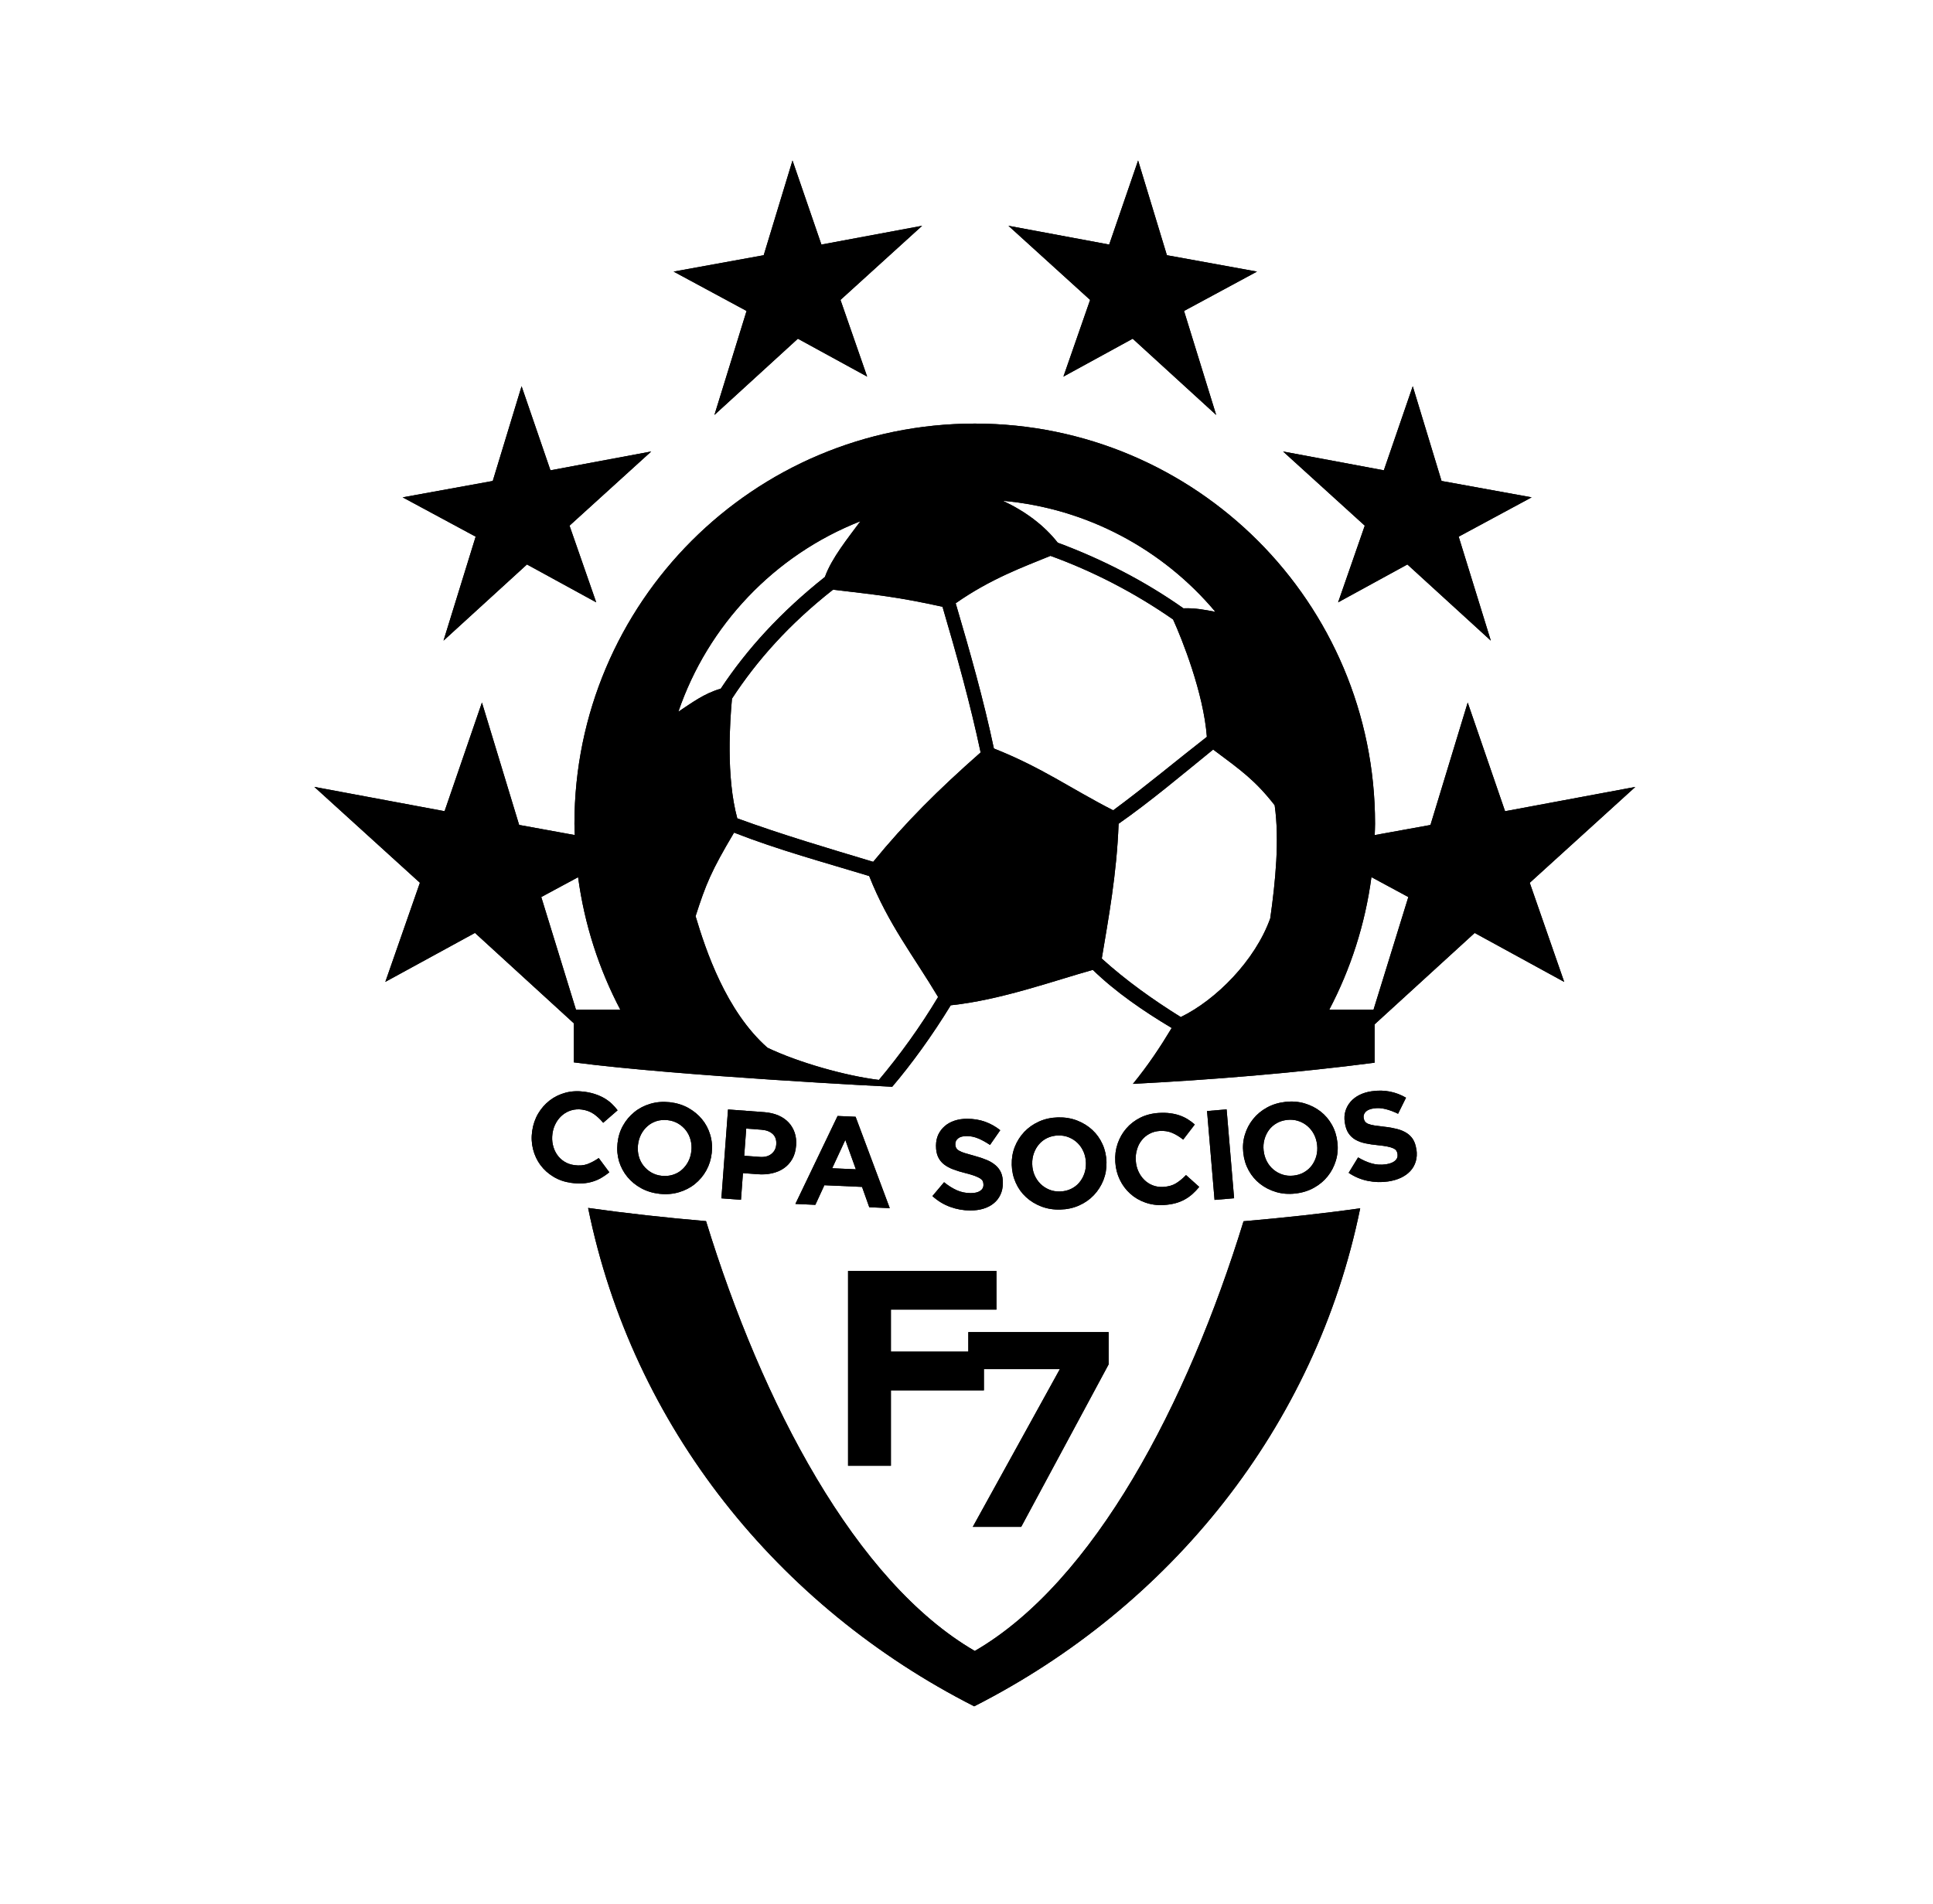 <?xml version="1.0" encoding="utf-8"?>
<!-- Generator: Adobe Illustrator 25.2.1, SVG Export Plug-In . SVG Version: 6.00 Build 0)  -->
<svg version="1.1" id="Layer_1" xmlns="http://www.w3.org/2000/svg" xmlns:xlink="http://www.w3.org/1999/xlink" x="0px" y="0px"
	 viewBox="0 0 507.58 500" style="enable-background:new 0 0 507.58 500;" xml:space="preserve">
<g>
	<polygon points="222.69,384.97 233.94,384.97 233.94,365.16 258.36,365.16 258.36,359.58 278.31,359.58 255.44,401.02 
		268.15,401.02 291.11,358.34 291.11,349.86 254.27,349.86 254.27,355 233.94,355 233.94,343.96 261.65,343.96 261.65,333.8 
		222.69,333.8 	"/>
	<path d="M255.97,433.61c-31.36-18.2-55.85-64.97-70.57-112.89c-10.58-0.91-21.07-2.06-30.97-3.47
		c11.7,57.55,49.91,104.75,101.38,130.9c51.43-26.13,89.64-73.3,101.36-130.8c-9.8,1.38-20.18,2.5-30.63,3.4
		C311.81,368.66,287.33,415.41,255.97,433.61z"/>
	<path d="M429.41,206.68l-34.2,6.38l-9.81-28.54l-9.78,32.15l-14.64,2.66c0.03-0.99,0.09-1.98,0.09-2.98
		c0-29.01-11.76-55.32-30.77-74.33c-19.05-19.02-45.32-30.77-74.33-30.77c-29.04,0-55.32,11.76-74.33,30.77
		c-19.02,19.02-30.8,45.32-30.8,74.33c0,1,0.06,1.98,0.09,2.97l-14.61-2.66l-9.77-32.15l-9.81,28.54l-34.2-6.38l27.72,25.18
		l-9.08,26.03l23.54-12.86l25.96,23.74v10.26c27.1,3.56,83.66,6.44,83.6,6.41c5.03-5.9,10.48-13.4,15.37-21.4
		c13.16-1.38,27.27-6.51,37.31-9.3c5.97,5.8,13.2,10.77,20.71,15.26c-3.04,5.06-6.17,9.75-10.12,14.61
		c-0.04,0.02-0.08,0.04-0.12,0.07c20.6-1.06,42.99-2.88,63.52-5.56v-10.07l26.28-24.01l23.51,12.86l-9.05-26.03L429.41,206.68z
		 M319.14,160.69c-2.64-0.5-5.28-1.05-8.38-0.92c-10.25-7.22-21.4-12.93-33.01-17.24c-3.57-4.54-8.43-8.19-14.4-11
		C285.46,133.5,305.42,144.32,319.14,160.69z M151.24,265.18l-9.11-29.58l9.67-5.21c1.67,12.41,5.48,24.14,11.08,34.79H151.24z
		 M225.93,136.9c-3.27,4.44-7.55,9.68-9.32,14.63c-11.59,9.2-20.49,18.97-27.35,29.34c-4.5,1.32-7.6,3.74-11.13,6.05
		C185.88,164.24,203.33,145.77,225.93,136.9z M230.79,283.63c-8.76-1.07-21.15-4.58-29.27-8.46c-10.9-9.63-16.21-25.63-18.87-34.54
		c2.72-8.44,4.07-11.79,10.1-21.95c11.67,4.57,23.72,7.82,35.49,11.4c4.95,12.56,11.65,20.99,18.09,31.77
		C241.67,269.65,236.29,277.09,230.79,283.63z M229.29,226.35c-11.88-3.57-23.95-7.13-35.69-11.42
		c-2.97-10.94-1.93-25.58-1.39-31.44c6.52-9.99,15.01-19.56,26.54-28.62c11.49,1.39,16.42,1.79,28.74,4.49
		c3.73,12.68,7.3,25.48,10.01,38.26C246.31,207.48,237.7,216.06,229.29,226.35z M260.98,196.58c-2.68-12.74-6.31-25.5-10.03-38.14
		c9.18-6.44,17.83-9.56,24.89-12.45c11.27,4.08,22.15,9.73,32.2,16.71c2.32,5.1,7.99,19.25,8.87,30.82
		c-8.24,6.42-16.19,13.1-24.6,19.3C280.96,207.02,273.8,201.68,260.98,196.58z M333.55,241.2c-3.96,11.08-14.23,21.41-23.49,25.92
		c-7.16-4.45-14.33-9.54-20.75-15.36c1.74-10.5,3.94-22.23,4.42-35.41c8.38-5.86,16.57-12.78,24.83-19.49
		c7.46,5.56,11.05,8.11,16.15,14.63C336,220.53,334.93,231.49,333.55,241.2z M360.67,265.18h-11.62c5.6-10.66,9.41-22.4,11.07-34.81
		l9.69,5.23L360.67,265.18z"/>
	<polygon points="391.47,168.26 369.56,148.25 351.37,158.2 358.37,138.06 336.92,118.58 363.38,123.52 370.97,101.44 
		378.53,126.32 402.19,130.62 383.03,140.95 	"/>
	<polygon points="319.35,108.98 297.43,88.96 279.24,98.91 286.25,78.77 264.8,59.3 291.26,64.23 298.85,42.15 306.41,67.03 
		330.07,71.33 310.91,81.67 	"/>
	<polygon points="156.56,158.2 138.37,148.25 116.46,168.26 124.9,140.95 105.73,130.62 129.39,126.32 136.96,101.44 144.54,123.52 
		171,118.58 149.55,138.06 	"/>
	<polygon points="227.7,98.91 209.51,88.96 187.6,108.98 196.04,81.67 176.88,71.33 200.54,67.03 208.1,42.15 215.69,64.23 
		242.14,59.3 220.7,78.77 	"/>
	<path d="M157.9,309.35c0.71-0.42,1.41-0.9,2.1-1.46l-2.78-3.74c-1.03,0.71-2.03,1.24-3.01,1.6c-0.98,0.35-2.14,0.44-3.46,0.25
		c-0.99-0.14-1.88-0.47-2.65-0.97c-0.77-0.5-1.4-1.13-1.89-1.88c-0.49-0.74-0.84-1.58-1.04-2.51c-0.21-0.93-0.24-1.89-0.1-2.89
		l0.01-0.07c0.14-0.99,0.44-1.9,0.9-2.73c0.45-0.82,1.03-1.53,1.72-2.1c0.69-0.57,1.48-0.99,2.36-1.25
		c0.88-0.25,1.81-0.32,2.78-0.18c1.17,0.17,2.19,0.55,3.06,1.15c0.87,0.6,1.7,1.37,2.49,2.32l3.78-3.28
		c-0.45-0.61-0.96-1.17-1.51-1.7c-0.56-0.53-1.18-1-1.86-1.41c-0.69-0.41-1.46-0.77-2.33-1.07c-0.87-0.31-1.84-0.53-2.92-0.69
		c-1.79-0.25-3.47-0.17-5.03,0.24c-1.57,0.42-2.96,1.1-4.18,2.04c-1.22,0.94-2.22,2.09-3.03,3.45c-0.8,1.36-1.32,2.87-1.56,4.52
		l-0.01,0.06c-0.24,1.65-0.16,3.25,0.23,4.8c0.39,1.54,1.04,2.92,1.94,4.14c0.91,1.22,2.04,2.25,3.41,3.07
		c1.37,0.83,2.9,1.36,4.6,1.6c1.12,0.16,2.15,0.21,3.08,0.15c0.93-0.06,1.8-0.22,2.62-0.47C156.43,310.1,157.19,309.76,157.9,309.35
		z"/>
	<path d="M164.73,309.09c0.98,1.19,2.19,2.19,3.63,2.98c1.44,0.79,3.06,1.28,4.85,1.48c1.8,0.19,3.49,0.05,5.07-0.42
		c1.59-0.47,2.99-1.19,4.2-2.17c1.21-0.98,2.21-2.16,2.98-3.55s1.25-2.91,1.43-4.57l0.01-0.07c0.18-1.66,0.04-3.25-0.42-4.77
		c-0.46-1.52-1.17-2.87-2.16-4.06c-0.98-1.19-2.2-2.18-3.63-2.98c-1.44-0.79-3.06-1.28-4.85-1.48c-1.8-0.19-3.49-0.05-5.07,0.42
		c-1.59,0.47-2.99,1.19-4.2,2.18c-1.21,0.98-2.21,2.16-2.98,3.55c-0.78,1.38-1.25,2.91-1.43,4.57l-0.01,0.07
		c-0.18,1.66-0.04,3.25,0.41,4.77C163.03,306.54,163.75,307.9,164.73,309.09z M167.52,300.76l0.01-0.07c0.11-1,0.38-1.91,0.81-2.75
		c0.44-0.84,0.99-1.56,1.68-2.16c0.68-0.6,1.47-1.04,2.36-1.33c0.89-0.28,1.86-0.37,2.9-0.26c1.02,0.11,1.94,0.4,2.76,0.88
		c0.82,0.48,1.52,1.09,2.08,1.82c0.56,0.73,0.97,1.56,1.21,2.48c0.25,0.92,0.32,1.88,0.22,2.88l-0.01,0.07
		c-0.11,1-0.38,1.92-0.81,2.75c-0.44,0.84-1,1.56-1.68,2.16c-0.68,0.6-1.47,1.04-2.38,1.32c-0.91,0.29-1.87,0.37-2.89,0.27
		c-1.04-0.11-1.97-0.41-2.78-0.89c-0.81-0.48-1.5-1.08-2.06-1.81c-0.56-0.73-0.97-1.56-1.21-2.48
		C167.49,302.72,167.41,301.76,167.52,300.76z"/>
	<path d="M207.1,294.83c-0.72-0.77-1.61-1.39-2.68-1.86c-1.07-0.47-2.31-0.76-3.71-0.87l-9.54-0.71l-1.74,23.34l5.14,0.38l0.52-7
		l3.9,0.29c1.31,0.1,2.55,0.02,3.72-0.24c1.17-0.26,2.21-0.7,3.12-1.33c0.91-0.62,1.64-1.43,2.21-2.42c0.57-0.99,0.9-2.16,1-3.51
		l0.01-0.06c0.09-1.2-0.03-2.31-0.37-3.33C208.33,296.49,207.81,295.6,207.1,294.83z M203.83,300.62c-0.08,1-0.49,1.82-1.26,2.44
		c-0.76,0.62-1.79,0.89-3.08,0.79l-4.07-0.3l0.53-7.14l3.97,0.3c1.29,0.1,2.28,0.47,2.99,1.13c0.7,0.66,1.01,1.56,0.92,2.72
		L203.83,300.62z"/>
	<path d="M219.94,293.1l-11.08,23.1l5.24,0.24l2.37-5.15l9.89,0.44l1.9,5.34l5.38,0.24l-8.97-24L219.94,293.1z M218.52,306.83
		l3.45-7.44l2.77,7.72L218.52,306.83z"/>
	<path d="M257.37,312.78c-0.59,0.39-1.42,0.58-2.49,0.58c-1.34,0-2.57-0.27-3.69-0.78c-1.12-0.51-2.22-1.21-3.29-2.08l-3.06,3.64
		c1.4,1.27,2.96,2.22,4.67,2.84c1.71,0.62,3.46,0.93,5.25,0.94c1.27,0,2.43-0.15,3.47-0.47c1.04-0.32,1.94-0.78,2.7-1.4
		c0.76-0.61,1.34-1.36,1.77-2.27c0.42-0.9,0.64-1.93,0.64-3.09l0-0.07c0-1.02-0.16-1.91-0.48-2.64c-0.32-0.73-0.8-1.38-1.44-1.93
		c-0.64-0.55-1.41-1.02-2.34-1.41c-0.93-0.39-1.98-0.74-3.17-1.06c-1-0.27-1.83-0.51-2.49-0.71c-0.66-0.2-1.18-0.41-1.56-0.64
		c-0.38-0.22-0.64-0.48-0.79-0.76c-0.14-0.28-0.22-0.61-0.21-0.99v-0.07c0-0.58,0.26-1.06,0.76-1.45c0.5-0.39,1.25-0.58,2.26-0.58
		c1.01,0,2.01,0.21,3.01,0.63c1,0.42,2.02,0.98,3.07,1.7l2.69-3.87c-1.2-0.96-2.52-1.7-3.95-2.22c-1.44-0.52-3.01-0.78-4.73-0.78
		c-1.2-0.01-2.31,0.16-3.31,0.49c-1,0.33-1.86,0.81-2.58,1.43c-0.72,0.62-1.28,1.36-1.69,2.21c-0.4,0.86-0.6,1.82-0.61,2.89v0.07
		c0,1.16,0.18,2.13,0.54,2.91c0.37,0.78,0.88,1.44,1.55,1.96c0.67,0.53,1.48,0.97,2.44,1.33c0.96,0.36,2.03,0.69,3.22,0.98
		c0.98,0.25,1.78,0.48,2.39,0.71c0.61,0.23,1.09,0.45,1.44,0.67c0.35,0.23,0.58,0.47,0.7,0.72c0.12,0.26,0.18,0.55,0.18,0.89v0.07
		C258.26,311.85,257.96,312.39,257.37,312.78z"/>
	<path d="M269.4,314.39c1.13,1.05,2.46,1.87,4,2.47c1.53,0.59,3.2,0.87,5.01,0.82c1.81-0.05,3.46-0.41,4.97-1.09
		c1.51-0.68,2.8-1.58,3.87-2.72c1.07-1.13,1.9-2.44,2.49-3.91c0.58-1.48,0.85-3.05,0.81-4.72l0-0.07c-0.05-1.67-0.39-3.23-1.05-4.67
		c-0.65-1.44-1.54-2.69-2.68-3.74c-1.13-1.05-2.47-1.87-4-2.47c-1.53-0.59-3.2-0.86-5.01-0.82c-1.81,0.05-3.46,0.41-4.97,1.09
		c-1.51,0.68-2.8,1.58-3.87,2.71c-1.07,1.14-1.9,2.44-2.49,3.91c-0.58,1.48-0.85,3.05-0.81,4.72l0,0.06
		c0.05,1.67,0.4,3.23,1.05,4.67C267.37,312.1,268.26,313.34,269.4,314.39z M271.49,302.86c0.32-0.89,0.78-1.68,1.37-2.36
		c0.59-0.69,1.32-1.23,2.16-1.63c0.85-0.4,1.79-0.62,2.84-0.65c1.02-0.03,1.98,0.14,2.86,0.51c0.88,0.37,1.65,0.87,2.3,1.53
		c0.65,0.65,1.16,1.42,1.53,2.3c0.37,0.88,0.57,1.83,0.6,2.83l0,0.07c0.03,1-0.12,1.95-0.44,2.84c-0.32,0.89-0.78,1.68-1.37,2.36
		c-0.59,0.68-1.32,1.23-2.18,1.63c-0.86,0.4-1.8,0.62-2.83,0.64c-1.05,0.03-2.01-0.14-2.87-0.51c-0.87-0.36-1.63-0.87-2.28-1.53
		c-0.65-0.65-1.16-1.41-1.54-2.3c-0.37-0.88-0.57-1.82-0.59-2.83l0-0.07C271.02,304.7,271.17,303.75,271.49,302.86z"/>
	<path d="M299.81,299.46c0.56-0.71,1.24-1.27,2.06-1.7c0.81-0.43,1.71-0.67,2.69-0.73c1.18-0.07,2.26,0.1,3.23,0.51
		c0.97,0.41,1.94,1,2.9,1.77l3.04-3.97c-0.57-0.5-1.18-0.96-1.82-1.36c-0.65-0.41-1.35-0.74-2.11-1.01
		c-0.75-0.27-1.59-0.46-2.5-0.58c-0.91-0.13-1.91-0.15-3-0.09c-1.8,0.11-3.43,0.53-4.88,1.25c-1.45,0.73-2.68,1.67-3.68,2.84
		c-1,1.16-1.76,2.5-2.27,3.99c-0.51,1.49-0.72,3.08-0.61,4.75l0,0.07c0.1,1.67,0.5,3.22,1.19,4.65c0.69,1.43,1.6,2.65,2.74,3.67
		c1.13,1.02,2.45,1.79,3.96,2.32c1.51,0.53,3.12,0.75,4.83,0.65c1.13-0.07,2.15-0.23,3.05-0.47c0.9-0.24,1.72-0.57,2.47-0.99
		c0.75-0.41,1.43-0.9,2.04-1.45c0.61-0.55,1.2-1.17,1.76-1.85l-3.47-3.11c-0.86,0.9-1.74,1.62-2.63,2.17
		c-0.89,0.55-2.01,0.86-3.34,0.94c-1,0.06-1.93-0.08-2.79-0.42c-0.86-0.34-1.6-0.83-2.23-1.46c-0.63-0.63-1.14-1.38-1.53-2.25
		c-0.39-0.87-0.61-1.81-0.67-2.8l0-0.07c-0.06-1,0.05-1.95,0.33-2.85C298.82,300.97,299.25,300.16,299.81,299.46z"/>
	<rect x="317.64" y="291.54" transform="matrix(0.997 -0.084 0.084 0.997 -24.22 27.819)" width="5.15" height="23.41"/>
	<path d="M327.91,307.44c0.77,1.39,1.76,2.55,2.98,3.5c1.21,0.95,2.61,1.66,4.19,2.13c1.58,0.47,3.26,0.6,5.06,0.4
		c1.79-0.2,3.42-0.7,4.86-1.5c1.45-0.8,2.66-1.81,3.63-3.03c0.98-1.22,1.69-2.59,2.15-4.11c0.46-1.52,0.6-3.11,0.41-4.77l-0.01-0.06
		c-0.18-1.66-0.66-3.19-1.43-4.57c-0.77-1.38-1.76-2.55-2.98-3.5c-1.22-0.95-2.61-1.66-4.19-2.13c-1.58-0.47-3.26-0.6-5.06-0.4
		c-1.79,0.2-3.42,0.7-4.86,1.5c-1.45,0.8-2.66,1.81-3.63,3.03c-0.98,1.22-1.69,2.59-2.15,4.11c-0.46,1.52-0.6,3.11-0.41,4.77
		l0.01,0.07C326.66,304.53,327.14,306.05,327.91,307.44z M332.02,299.28c0.25-0.91,0.64-1.74,1.17-2.47
		c0.54-0.73,1.21-1.33,2.02-1.8c0.81-0.47,1.74-0.76,2.78-0.88c1.02-0.11,1.98-0.02,2.89,0.27c0.91,0.29,1.71,0.74,2.42,1.33
		c0.7,0.6,1.28,1.32,1.72,2.16c0.44,0.85,0.72,1.77,0.83,2.77l0.01,0.07c0.11,1,0.04,1.95-0.2,2.87c-0.25,0.91-0.64,1.73-1.18,2.47
		c-0.54,0.73-1.21,1.33-2.04,1.81c-0.82,0.48-1.74,0.77-2.76,0.88c-1.04,0.11-2.01,0.03-2.91-0.27c-0.9-0.29-1.7-0.74-2.4-1.33
		c-0.7-0.59-1.28-1.32-1.72-2.16c-0.44-0.85-0.72-1.77-0.83-2.77l-0.01-0.07C331.7,301.15,331.77,300.19,332.02,299.28z"/>
	<path d="M371.9,301.79c-0.15-1.01-0.44-1.86-0.86-2.54c-0.43-0.68-0.99-1.24-1.7-1.69c-0.71-0.45-1.55-0.8-2.52-1.05
		c-0.98-0.25-2.07-0.45-3.29-0.58c-1.03-0.12-1.89-0.23-2.57-0.33c-0.68-0.1-1.23-0.24-1.63-0.4s-0.7-0.38-0.89-0.63
		c-0.18-0.25-0.3-0.57-0.36-0.94l-0.01-0.07c-0.08-0.57,0.1-1.09,0.53-1.55c0.44-0.46,1.16-0.76,2.15-0.9
		c0.99-0.14,2.02-0.09,3.07,0.18c1.05,0.26,2.15,0.67,3.29,1.23l2.09-4.22c-1.33-0.78-2.74-1.31-4.24-1.61
		c-1.5-0.3-3.09-0.33-4.79-0.08c-1.19,0.17-2.26,0.5-3.2,0.97c-0.94,0.47-1.72,1.07-2.34,1.79c-0.62,0.72-1.07,1.54-1.34,2.44
		c-0.27,0.91-0.33,1.89-0.17,2.95l0.01,0.07c0.17,1.15,0.49,2.08,0.97,2.8c0.48,0.72,1.09,1.29,1.83,1.71
		c0.74,0.42,1.61,0.74,2.61,0.95c1,0.21,2.11,0.38,3.32,0.49c1.01,0.1,1.83,0.22,2.47,0.35c0.64,0.14,1.15,0.28,1.52,0.46
		c0.37,0.17,0.64,0.37,0.8,0.61c0.16,0.24,0.26,0.52,0.31,0.85l0.01,0.07c0.1,0.68-0.11,1.26-0.64,1.73
		c-0.53,0.47-1.32,0.78-2.38,0.94c-1.32,0.19-2.58,0.12-3.77-0.23c-1.19-0.34-2.37-0.87-3.56-1.58l-2.48,4.05
		c1.57,1.06,3.25,1.76,5.04,2.12c1.79,0.36,3.56,0.41,5.33,0.15c1.26-0.19,2.38-0.51,3.37-0.98c0.99-0.47,1.81-1.06,2.47-1.78
		c0.66-0.72,1.13-1.55,1.41-2.5c0.28-0.95,0.35-2,0.18-3.15L371.9,301.79z"/>
</g>
<g>
	<polygon points="222.69,384.97 233.94,384.97 233.94,365.16 258.36,365.16 258.36,359.58 278.31,359.58 255.44,401.02 
		268.15,401.02 291.11,358.34 291.11,349.86 254.27,349.86 254.27,355 233.94,355 233.94,343.96 261.65,343.96 261.65,333.8 
		222.69,333.8 	"/>
	<path d="M255.97,433.61c-31.36-18.2-55.85-64.97-70.57-112.89c-10.58-0.91-21.07-2.06-30.97-3.47
		c11.7,57.55,49.91,104.75,101.38,130.9c51.43-26.13,89.64-73.3,101.36-130.8c-9.8,1.38-20.18,2.5-30.63,3.4
		C311.81,368.66,287.33,415.41,255.97,433.61z"/>
	<path d="M429.41,206.68l-34.2,6.38l-9.81-28.54l-9.78,32.15l-14.64,2.66c0.03-0.99,0.09-1.98,0.09-2.98
		c0-29.01-11.76-55.32-30.77-74.33c-19.05-19.02-45.32-30.77-74.33-30.77c-29.04,0-55.32,11.76-74.33,30.77
		c-19.02,19.02-30.8,45.32-30.8,74.33c0,1,0.06,1.98,0.09,2.97l-14.61-2.66l-9.77-32.15l-9.81,28.54l-34.2-6.38l27.72,25.18
		l-9.08,26.03l23.54-12.86l25.96,23.74v10.26c27.1,3.56,83.66,6.44,83.6,6.41c5.03-5.9,10.48-13.4,15.37-21.4
		c13.16-1.38,27.27-6.51,37.31-9.3c5.97,5.8,13.2,10.77,20.71,15.26c-3.04,5.06-6.17,9.75-10.12,14.61
		c-0.04,0.02-0.08,0.04-0.12,0.07c20.6-1.06,42.99-2.88,63.52-5.56v-10.07l26.28-24.01l23.51,12.86l-9.05-26.03L429.41,206.68z
		 M319.14,160.69c-2.64-0.5-5.28-1.05-8.38-0.92c-10.25-7.22-21.4-12.93-33.01-17.24c-3.57-4.54-8.43-8.19-14.4-11
		C285.46,133.5,305.42,144.32,319.14,160.69z M151.24,265.18l-9.11-29.58l9.67-5.21c1.67,12.41,5.48,24.14,11.08,34.79H151.24z
		 M225.93,136.9c-3.27,4.44-7.55,9.68-9.32,14.63c-11.59,9.2-20.49,18.97-27.35,29.34c-4.5,1.32-7.6,3.74-11.13,6.05
		C185.88,164.24,203.33,145.77,225.93,136.9z M230.79,283.63c-8.76-1.07-21.15-4.58-29.27-8.46c-10.9-9.63-16.21-25.63-18.87-34.54
		c2.72-8.44,4.07-11.79,10.1-21.95c11.67,4.57,23.72,7.82,35.49,11.4c4.95,12.56,11.65,20.99,18.09,31.77
		C241.67,269.65,236.29,277.09,230.79,283.63z M229.29,226.35c-11.88-3.57-23.95-7.13-35.69-11.42
		c-2.97-10.94-1.93-25.58-1.39-31.44c6.52-9.99,15.01-19.56,26.54-28.62c11.49,1.39,16.42,1.79,28.74,4.49
		c3.73,12.68,7.3,25.48,10.01,38.26C246.31,207.48,237.7,216.06,229.29,226.35z M260.98,196.58c-2.68-12.74-6.31-25.5-10.03-38.14
		c9.18-6.44,17.83-9.56,24.89-12.45c11.27,4.08,22.15,9.73,32.2,16.71c2.32,5.1,7.99,19.25,8.87,30.82
		c-8.24,6.42-16.19,13.1-24.6,19.3C280.96,207.02,273.8,201.68,260.98,196.58z M333.55,241.2c-3.96,11.08-14.23,21.41-23.49,25.92
		c-7.16-4.45-14.33-9.54-20.75-15.36c1.74-10.5,3.94-22.23,4.42-35.41c8.38-5.86,16.57-12.78,24.83-19.49
		c7.46,5.56,11.05,8.11,16.15,14.63C336,220.53,334.93,231.49,333.55,241.2z M360.67,265.18h-11.62c5.6-10.66,9.41-22.4,11.07-34.81
		l9.69,5.23L360.67,265.18z"/>
	<polygon points="391.47,168.26 369.56,148.25 351.37,158.2 358.37,138.06 336.92,118.58 363.38,123.52 370.97,101.44 
		378.53,126.32 402.19,130.62 383.03,140.95 	"/>
	<polygon points="319.35,108.98 297.43,88.96 279.24,98.91 286.25,78.77 264.8,59.3 291.26,64.23 298.85,42.15 306.41,67.03 
		330.07,71.33 310.91,81.67 	"/>
	<polygon points="156.56,158.2 138.37,148.25 116.46,168.26 124.9,140.95 105.73,130.62 129.39,126.32 136.96,101.44 144.54,123.52 
		171,118.58 149.55,138.06 	"/>
	<polygon points="227.7,98.91 209.51,88.96 187.6,108.98 196.04,81.67 176.88,71.33 200.54,67.03 208.1,42.15 215.69,64.23 
		242.14,59.3 220.7,78.77 	"/>
	<path d="M157.9,309.35c0.71-0.42,1.41-0.9,2.1-1.46l-2.78-3.74c-1.03,0.71-2.03,1.24-3.01,1.6c-0.98,0.35-2.14,0.44-3.46,0.25
		c-0.99-0.14-1.88-0.47-2.65-0.97c-0.77-0.5-1.4-1.13-1.89-1.88c-0.49-0.74-0.84-1.58-1.04-2.51c-0.21-0.93-0.24-1.89-0.1-2.89
		l0.01-0.07c0.14-0.99,0.44-1.9,0.9-2.73c0.45-0.82,1.03-1.53,1.72-2.1c0.69-0.57,1.48-0.99,2.36-1.25
		c0.88-0.25,1.81-0.32,2.78-0.18c1.17,0.17,2.19,0.55,3.06,1.15c0.87,0.6,1.7,1.37,2.49,2.32l3.78-3.28
		c-0.45-0.61-0.96-1.17-1.51-1.7c-0.56-0.53-1.18-1-1.86-1.41c-0.69-0.41-1.46-0.77-2.33-1.07c-0.87-0.31-1.84-0.53-2.92-0.69
		c-1.79-0.25-3.47-0.17-5.03,0.24c-1.57,0.42-2.96,1.1-4.18,2.04c-1.22,0.94-2.22,2.09-3.03,3.45c-0.8,1.36-1.32,2.87-1.56,4.52
		l-0.01,0.06c-0.24,1.65-0.16,3.25,0.23,4.8c0.39,1.54,1.04,2.92,1.94,4.14c0.91,1.22,2.04,2.25,3.41,3.07
		c1.37,0.83,2.9,1.36,4.6,1.6c1.12,0.16,2.15,0.21,3.08,0.15c0.93-0.06,1.8-0.22,2.62-0.47C156.43,310.1,157.19,309.76,157.9,309.35
		z"/>
	<path d="M164.73,309.09c0.98,1.19,2.19,2.19,3.63,2.98c1.44,0.79,3.06,1.28,4.85,1.48c1.8,0.19,3.49,0.05,5.07-0.42
		c1.59-0.47,2.99-1.19,4.2-2.17c1.21-0.98,2.21-2.16,2.98-3.55s1.25-2.91,1.43-4.57l0.01-0.07c0.18-1.66,0.04-3.25-0.42-4.77
		c-0.46-1.52-1.17-2.87-2.16-4.06c-0.98-1.19-2.2-2.18-3.63-2.98c-1.44-0.79-3.06-1.28-4.85-1.48c-1.8-0.19-3.49-0.05-5.07,0.42
		c-1.59,0.47-2.99,1.19-4.2,2.18c-1.21,0.98-2.21,2.16-2.98,3.55c-0.78,1.38-1.25,2.91-1.43,4.57l-0.01,0.07
		c-0.18,1.66-0.04,3.25,0.41,4.77C163.03,306.54,163.75,307.9,164.73,309.09z M167.52,300.76l0.01-0.07c0.11-1,0.38-1.91,0.81-2.75
		c0.44-0.84,0.99-1.56,1.68-2.16c0.68-0.6,1.47-1.04,2.36-1.33c0.89-0.28,1.86-0.37,2.9-0.26c1.02,0.11,1.94,0.4,2.76,0.88
		c0.82,0.48,1.52,1.09,2.08,1.82c0.56,0.73,0.97,1.56,1.21,2.48c0.25,0.92,0.32,1.88,0.22,2.88l-0.01,0.07
		c-0.11,1-0.38,1.92-0.81,2.75c-0.44,0.84-1,1.56-1.68,2.16c-0.68,0.6-1.47,1.04-2.38,1.32c-0.91,0.29-1.87,0.37-2.89,0.27
		c-1.04-0.11-1.97-0.41-2.78-0.89c-0.81-0.48-1.5-1.08-2.06-1.81c-0.56-0.73-0.97-1.56-1.21-2.48
		C167.49,302.72,167.41,301.76,167.52,300.76z"/>
	<path d="M207.1,294.83c-0.72-0.77-1.61-1.39-2.68-1.86c-1.07-0.47-2.31-0.76-3.71-0.87l-9.54-0.71l-1.74,23.34l5.14,0.38l0.52-7
		l3.9,0.29c1.31,0.1,2.55,0.02,3.72-0.24c1.17-0.26,2.21-0.7,3.12-1.33c0.91-0.62,1.64-1.43,2.21-2.42c0.57-0.99,0.9-2.16,1-3.51
		l0.01-0.06c0.09-1.2-0.03-2.31-0.37-3.33C208.33,296.49,207.81,295.6,207.1,294.83z M203.83,300.62c-0.08,1-0.49,1.82-1.26,2.44
		c-0.76,0.62-1.79,0.89-3.08,0.79l-4.07-0.3l0.53-7.14l3.97,0.3c1.29,0.1,2.28,0.47,2.99,1.13c0.7,0.66,1.01,1.56,0.92,2.72
		L203.83,300.62z"/>
	<path d="M219.94,293.1l-11.08,23.1l5.24,0.24l2.37-5.15l9.89,0.44l1.9,5.34l5.38,0.24l-8.97-24L219.94,293.1z M218.52,306.83
		l3.45-7.44l2.77,7.72L218.52,306.83z"/>
	<path d="M257.37,312.78c-0.59,0.39-1.42,0.58-2.49,0.58c-1.34,0-2.57-0.27-3.69-0.78c-1.12-0.51-2.22-1.21-3.29-2.08l-3.06,3.64
		c1.4,1.27,2.96,2.22,4.67,2.84c1.71,0.62,3.46,0.93,5.25,0.94c1.27,0,2.43-0.15,3.47-0.47c1.04-0.32,1.94-0.78,2.7-1.4
		c0.76-0.61,1.34-1.36,1.77-2.27c0.42-0.9,0.64-1.93,0.64-3.09l0-0.07c0-1.02-0.16-1.91-0.48-2.64c-0.32-0.73-0.8-1.38-1.44-1.93
		c-0.64-0.55-1.41-1.02-2.34-1.41c-0.93-0.39-1.98-0.74-3.17-1.06c-1-0.27-1.83-0.51-2.49-0.71c-0.66-0.2-1.18-0.41-1.56-0.64
		c-0.38-0.22-0.64-0.48-0.79-0.76c-0.14-0.28-0.22-0.61-0.21-0.99v-0.07c0-0.58,0.26-1.06,0.76-1.45c0.5-0.39,1.25-0.58,2.26-0.58
		c1.01,0,2.01,0.21,3.01,0.63c1,0.42,2.02,0.98,3.07,1.7l2.69-3.87c-1.2-0.96-2.52-1.7-3.95-2.22c-1.44-0.52-3.01-0.78-4.73-0.78
		c-1.2-0.01-2.31,0.16-3.31,0.49c-1,0.33-1.86,0.81-2.58,1.43c-0.72,0.62-1.28,1.36-1.69,2.21c-0.4,0.86-0.6,1.82-0.61,2.89v0.07
		c0,1.16,0.18,2.13,0.54,2.91c0.37,0.78,0.88,1.44,1.55,1.96c0.67,0.53,1.48,0.97,2.44,1.33c0.96,0.36,2.03,0.69,3.22,0.98
		c0.98,0.25,1.78,0.48,2.39,0.71c0.61,0.23,1.09,0.45,1.44,0.67c0.35,0.23,0.58,0.47,0.7,0.72c0.12,0.26,0.18,0.55,0.18,0.89v0.07
		C258.26,311.85,257.96,312.39,257.37,312.78z"/>
	<path d="M269.4,314.39c1.13,1.05,2.46,1.87,4,2.47c1.53,0.59,3.2,0.87,5.01,0.82c1.81-0.05,3.46-0.41,4.97-1.09
		c1.51-0.68,2.8-1.58,3.87-2.72c1.07-1.13,1.9-2.44,2.49-3.91c0.58-1.48,0.85-3.05,0.81-4.72l0-0.07c-0.05-1.67-0.39-3.23-1.05-4.67
		c-0.65-1.44-1.54-2.69-2.68-3.74c-1.13-1.05-2.47-1.87-4-2.47c-1.53-0.59-3.2-0.86-5.01-0.82c-1.81,0.05-3.46,0.41-4.97,1.09
		c-1.51,0.68-2.8,1.58-3.87,2.71c-1.07,1.14-1.9,2.44-2.49,3.91c-0.58,1.48-0.85,3.05-0.81,4.72l0,0.06
		c0.05,1.67,0.4,3.23,1.05,4.67C267.37,312.1,268.26,313.34,269.4,314.39z M271.49,302.86c0.32-0.89,0.78-1.68,1.37-2.36
		c0.59-0.69,1.32-1.23,2.16-1.63c0.85-0.4,1.79-0.62,2.84-0.65c1.02-0.03,1.98,0.14,2.86,0.51c0.88,0.37,1.65,0.87,2.3,1.53
		c0.65,0.65,1.16,1.42,1.53,2.3c0.37,0.88,0.57,1.83,0.6,2.83l0,0.07c0.03,1-0.12,1.95-0.44,2.84c-0.32,0.89-0.78,1.68-1.37,2.36
		c-0.59,0.68-1.32,1.23-2.18,1.63c-0.86,0.4-1.8,0.62-2.83,0.64c-1.05,0.03-2.01-0.14-2.87-0.51c-0.87-0.36-1.63-0.87-2.28-1.53
		c-0.65-0.65-1.16-1.41-1.54-2.3c-0.37-0.88-0.57-1.82-0.59-2.83l0-0.07C271.02,304.7,271.17,303.75,271.49,302.86z"/>
	<path d="M299.81,299.46c0.56-0.71,1.24-1.27,2.06-1.7c0.81-0.43,1.71-0.67,2.69-0.73c1.18-0.07,2.26,0.1,3.23,0.51
		c0.97,0.41,1.94,1,2.9,1.77l3.04-3.97c-0.57-0.5-1.18-0.96-1.82-1.36c-0.65-0.41-1.35-0.74-2.11-1.01
		c-0.75-0.27-1.59-0.46-2.5-0.58c-0.91-0.13-1.91-0.15-3-0.09c-1.8,0.11-3.43,0.53-4.88,1.25c-1.45,0.73-2.68,1.67-3.68,2.84
		c-1,1.16-1.76,2.5-2.27,3.99c-0.51,1.49-0.72,3.08-0.61,4.75l0,0.07c0.1,1.67,0.5,3.22,1.19,4.65c0.69,1.43,1.6,2.65,2.74,3.67
		c1.13,1.02,2.45,1.79,3.96,2.32c1.51,0.53,3.12,0.75,4.83,0.65c1.13-0.07,2.15-0.23,3.05-0.47c0.9-0.24,1.72-0.57,2.47-0.99
		c0.75-0.41,1.43-0.9,2.04-1.45c0.61-0.55,1.2-1.17,1.76-1.85l-3.47-3.11c-0.86,0.9-1.74,1.62-2.63,2.17
		c-0.89,0.55-2.01,0.86-3.34,0.94c-1,0.06-1.93-0.08-2.79-0.42c-0.86-0.34-1.6-0.83-2.23-1.46c-0.63-0.63-1.14-1.38-1.53-2.25
		c-0.39-0.87-0.61-1.81-0.67-2.8l0-0.07c-0.06-1,0.05-1.95,0.33-2.85C298.82,300.97,299.25,300.16,299.81,299.46z"/>
	<rect x="317.64" y="291.54" transform="matrix(0.997 -0.084 0.084 0.997 -24.22 27.819)" width="5.15" height="23.41"/>
	<path d="M327.91,307.44c0.77,1.39,1.76,2.55,2.98,3.5c1.21,0.95,2.61,1.66,4.19,2.13c1.58,0.47,3.26,0.6,5.06,0.4
		c1.79-0.2,3.42-0.7,4.86-1.5c1.45-0.8,2.66-1.81,3.63-3.03c0.98-1.22,1.69-2.59,2.15-4.11c0.46-1.52,0.6-3.11,0.41-4.77l-0.01-0.06
		c-0.18-1.66-0.66-3.19-1.43-4.57c-0.77-1.38-1.76-2.55-2.98-3.5c-1.22-0.95-2.61-1.66-4.19-2.13c-1.58-0.47-3.26-0.6-5.06-0.4
		c-1.79,0.2-3.42,0.7-4.86,1.5c-1.45,0.8-2.66,1.81-3.63,3.03c-0.98,1.22-1.69,2.59-2.15,4.11c-0.46,1.52-0.6,3.11-0.41,4.77
		l0.01,0.07C326.66,304.53,327.14,306.05,327.91,307.44z M332.02,299.28c0.25-0.91,0.64-1.74,1.17-2.47
		c0.54-0.73,1.21-1.33,2.02-1.8c0.81-0.47,1.74-0.76,2.78-0.88c1.02-0.11,1.98-0.02,2.89,0.27c0.91,0.29,1.71,0.74,2.42,1.33
		c0.7,0.6,1.28,1.32,1.72,2.16c0.44,0.85,0.72,1.77,0.83,2.77l0.01,0.07c0.11,1,0.04,1.95-0.2,2.87c-0.25,0.91-0.64,1.73-1.18,2.47
		c-0.54,0.73-1.21,1.33-2.04,1.81c-0.82,0.48-1.74,0.77-2.76,0.88c-1.04,0.11-2.01,0.03-2.91-0.27c-0.9-0.29-1.7-0.74-2.4-1.33
		c-0.7-0.59-1.28-1.32-1.72-2.16c-0.44-0.85-0.72-1.77-0.83-2.77l-0.01-0.07C331.7,301.15,331.77,300.19,332.02,299.28z"/>
	<path d="M371.9,301.79c-0.15-1.01-0.44-1.86-0.86-2.54c-0.43-0.68-0.99-1.24-1.7-1.69c-0.71-0.45-1.55-0.8-2.52-1.05
		c-0.98-0.25-2.07-0.45-3.29-0.58c-1.03-0.12-1.89-0.23-2.57-0.33c-0.68-0.1-1.23-0.24-1.63-0.4s-0.7-0.38-0.89-0.63
		c-0.18-0.25-0.3-0.57-0.36-0.94l-0.01-0.07c-0.08-0.57,0.1-1.09,0.53-1.55c0.44-0.46,1.16-0.76,2.15-0.9
		c0.99-0.14,2.02-0.09,3.07,0.18c1.05,0.26,2.15,0.67,3.29,1.23l2.09-4.22c-1.33-0.78-2.74-1.31-4.24-1.61
		c-1.5-0.3-3.09-0.33-4.79-0.08c-1.19,0.17-2.26,0.5-3.2,0.97c-0.94,0.47-1.72,1.07-2.34,1.79c-0.62,0.72-1.07,1.54-1.34,2.44
		c-0.27,0.91-0.33,1.89-0.17,2.95l0.01,0.07c0.17,1.15,0.49,2.08,0.97,2.8c0.48,0.72,1.09,1.29,1.83,1.71
		c0.74,0.42,1.61,0.74,2.61,0.95c1,0.21,2.11,0.38,3.32,0.49c1.01,0.1,1.83,0.22,2.47,0.35c0.64,0.14,1.15,0.28,1.52,0.46
		c0.37,0.17,0.64,0.37,0.8,0.61c0.16,0.24,0.26,0.52,0.31,0.85l0.01,0.07c0.1,0.68-0.11,1.26-0.64,1.73
		c-0.53,0.47-1.32,0.78-2.38,0.94c-1.32,0.19-2.58,0.12-3.77-0.23c-1.19-0.34-2.37-0.87-3.56-1.58l-2.48,4.05
		c1.57,1.06,3.25,1.76,5.04,2.12c1.79,0.36,3.56,0.41,5.33,0.15c1.26-0.19,2.38-0.51,3.37-0.98c0.99-0.47,1.81-1.06,2.47-1.78
		c0.66-0.72,1.13-1.55,1.41-2.5c0.28-0.95,0.35-2,0.18-3.15L371.9,301.79z"/>
</g>
</svg>

